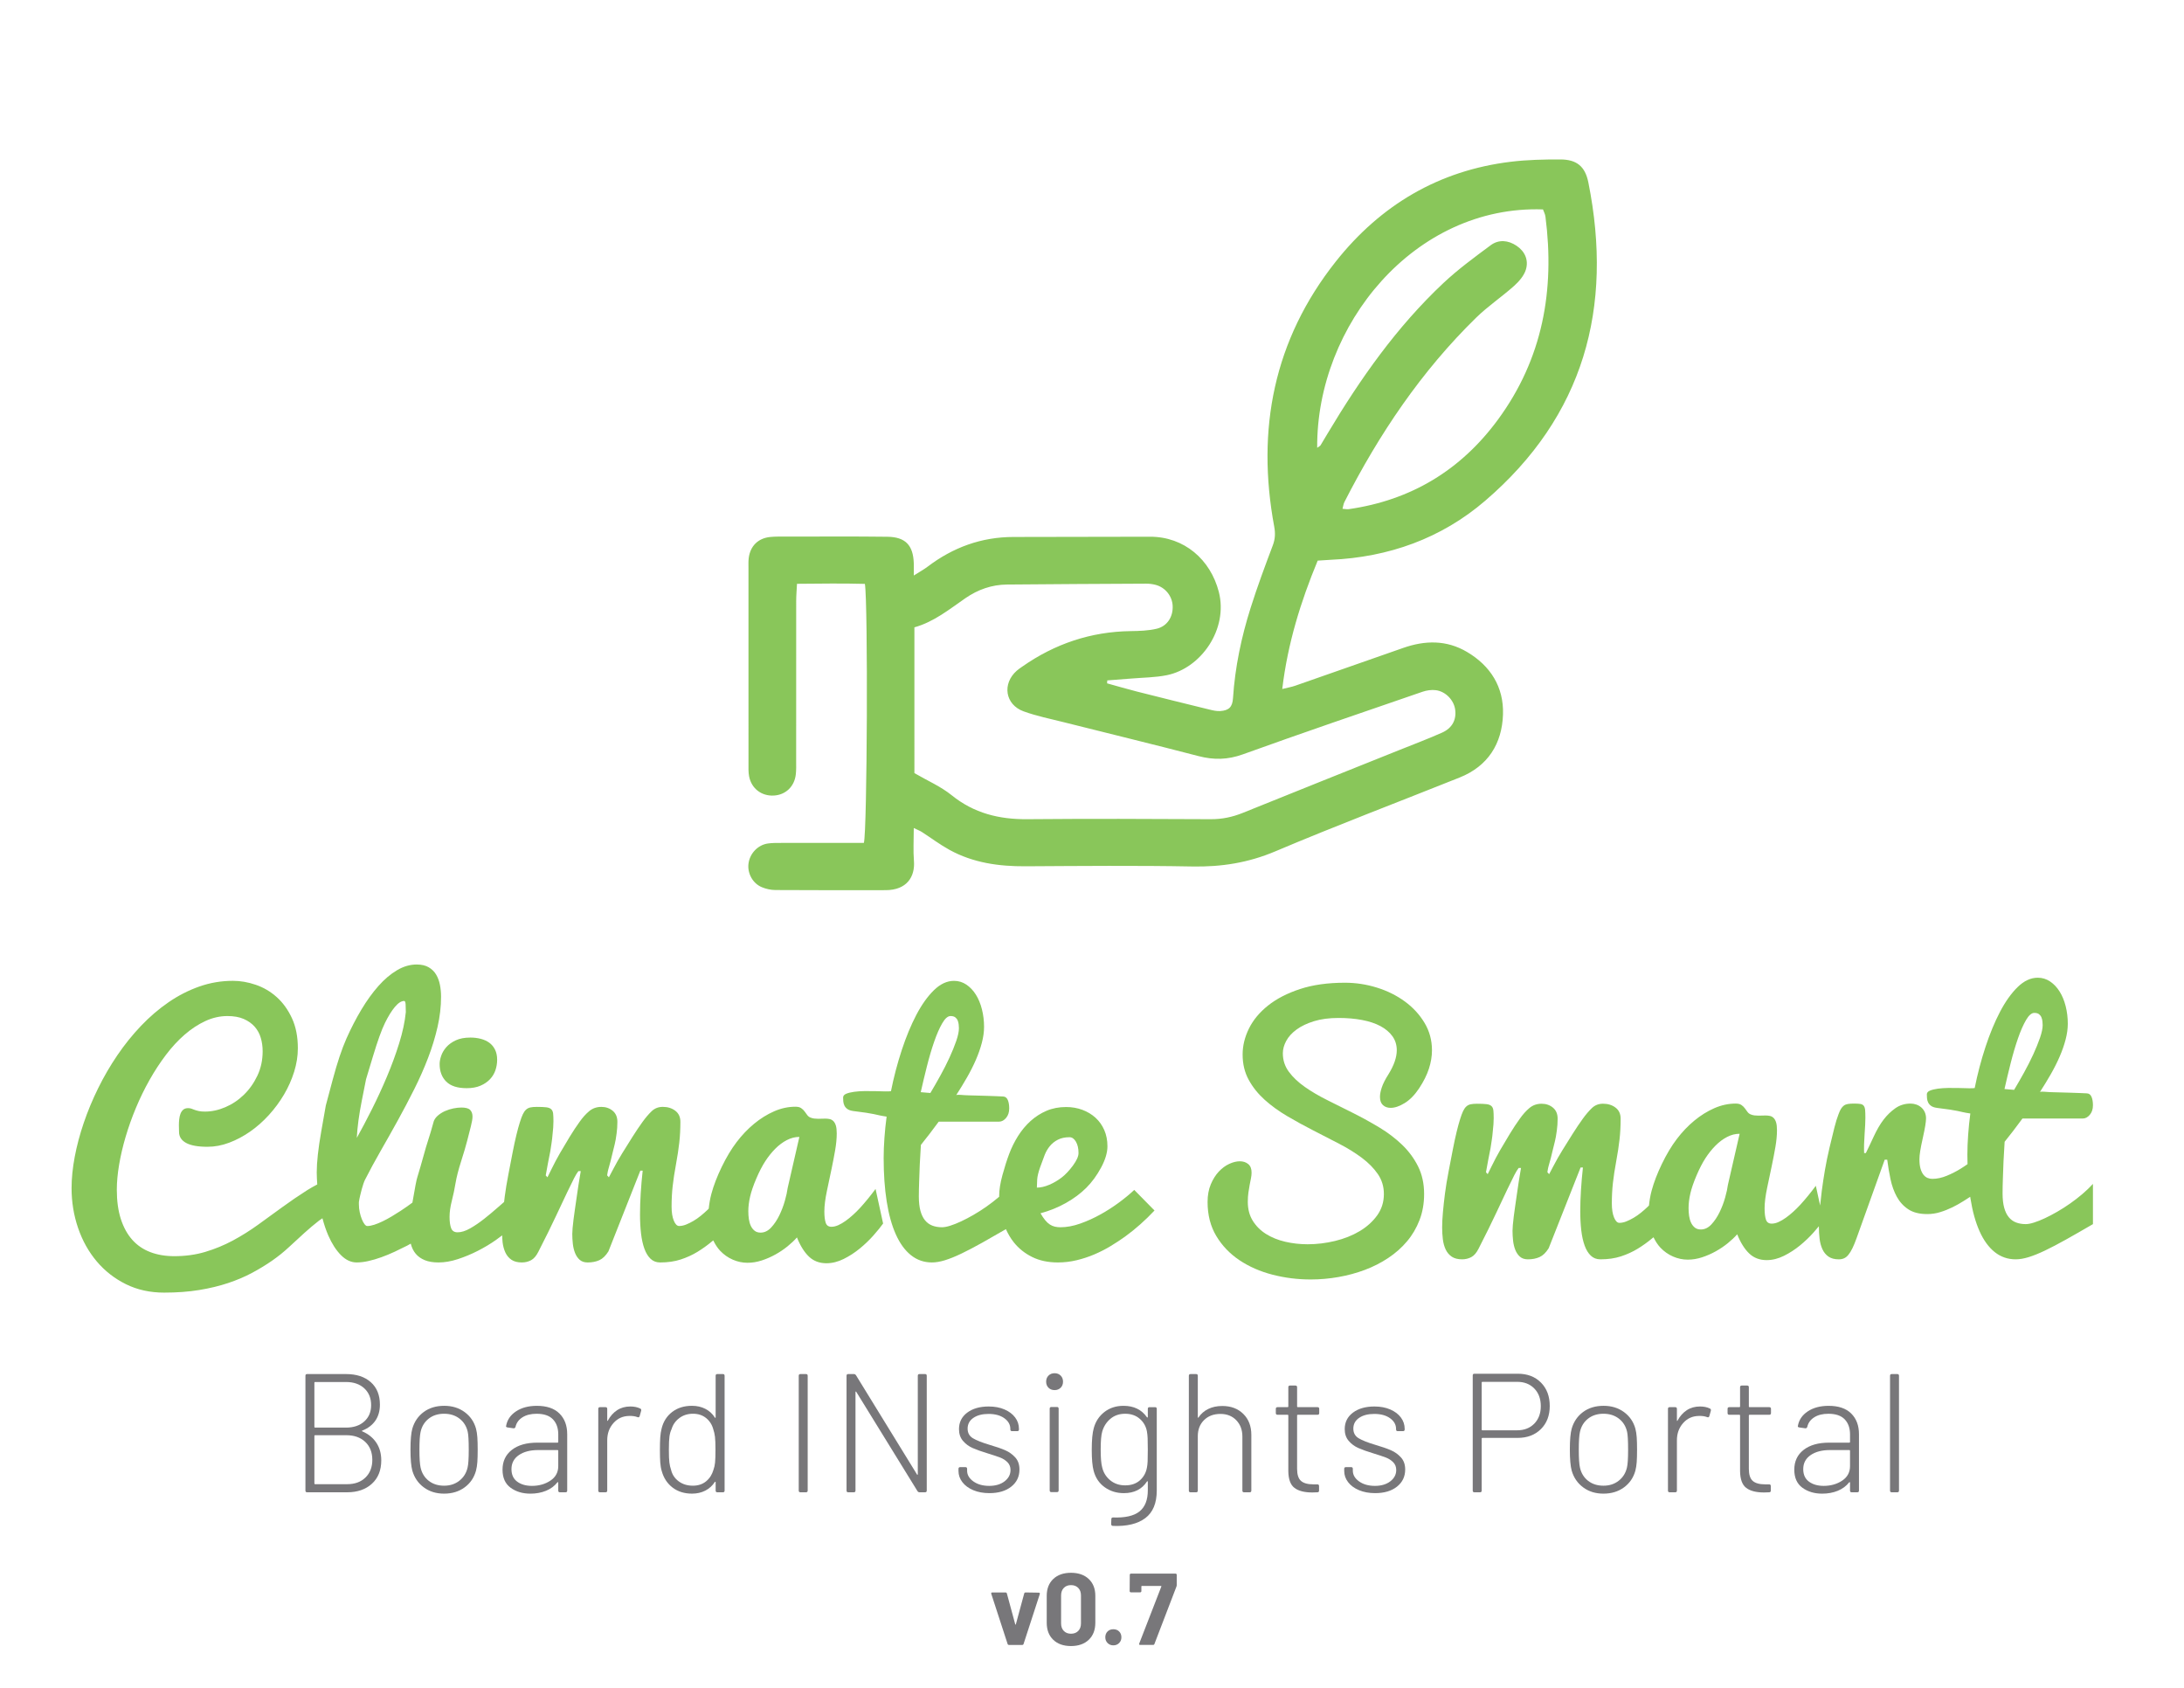 <?xml version="1.0" encoding="utf-8"?>
<!-- Generator: Adobe Illustrator 27.3.1, SVG Export Plug-In . SVG Version: 6.00 Build 0)  -->
<svg version="1.1" id="Layer_1" xmlns="http://www.w3.org/2000/svg" xmlns:xlink="http://www.w3.org/1999/xlink" x="0px" y="0px"
	 viewBox="0 0 271.672 209.984" style="enable-background:new 0 0 271.672 209.984;" xml:space="preserve">
<style type="text/css">
	.st0{fill:#89C65A;}
	.st1{fill:#78777A;}
</style>
<path class="st0" d="M163.91,69.729c-2.113,5.1-3.729,10.291-4.408,15.966
	c0.663-0.165,1.15-0.246,1.609-0.406c4.478-1.558,8.953-3.125,13.425-4.698
	c2.718-0.956,5.394-1.011,7.939,0.49c2.941,1.735,4.593,4.38,4.486,7.768
	c-0.115,3.646-1.865,6.443-5.393,7.855c-7.643,3.058-15.346,5.972-22.925,9.182
	c-3.361,1.423-6.713,1.95-10.318,1.883c-6.919-0.129-13.842-0.064-20.764-0.024
	c-3.315,0.019-6.513-0.427-9.449-2.04c-1.198-0.658-2.299-1.49-3.452-2.232
	c-0.224-0.144-0.481-0.238-0.994-0.486c0,1.509-0.084,2.805,0.02,4.086
	c0.159,1.963-0.875,3.639-3.52,3.642c-4.576,0.006-9.152,0.012-13.728-0.016
	c-0.557-0.003-1.145-0.137-1.662-0.349c-1.141-0.466-1.817-1.72-1.672-2.918
	c0.155-1.275,1.166-2.353,2.433-2.525c0.564-0.077,1.141-0.067,1.713-0.068
	c2.86-0.006,5.72-0.003,8.58-0.003c0.561,0,1.122,0,1.627,0
	c0.42-1.356,0.525-29.842,0.128-32.215c-2.717-0.073-5.483-0.038-8.445-0.01
	c-0.039,0.787-0.099,1.451-0.1,2.115c-0.007,6.635-0.003,13.271-0.005,19.906
	c-0,0.572,0.021,1.149-0.047,1.714c-0.18,1.499-1.27,2.519-2.722,2.602
	c-1.534,0.087-2.797-0.87-3.086-2.399c-0.095-0.5-0.074-1.025-0.074-1.539
	c-0.004-8.123-0.004-16.245-0.003-24.368c0-0.4-0.018-0.804,0.028-1.2
	c0.176-1.51,1.158-2.501,2.672-2.654c0.68-0.069,1.371-0.046,2.057-0.047
	c4.176-0.001,8.352-0.033,12.527,0.02c2.246,0.029,3.202,1.056,3.279,3.279
	c0.014,0.395,0.002,0.79,0.002,1.54c0.734-0.466,1.258-0.749,1.726-1.104
	c3.153-2.392,6.681-3.683,10.657-3.689c5.663-0.009,11.325-0.016,16.988-0.031
	c4.284-0.012,7.533,2.857,8.568,6.848c1.197,4.615-2.176,9.501-6.46,10.373
	c-1.445,0.294-2.95,0.293-4.428,0.419c-0.994,0.084-1.99,0.154-2.984,0.23
	c-0.009,0.122-0.017,0.244-0.025,0.366c1.248,0.345,2.491,0.712,3.746,1.03
	c2.989,0.757,5.982,1.496,8.977,2.229c0.439,0.107,0.902,0.218,1.345,0.189
	c1.082-0.073,1.524-0.489,1.596-1.601c0.251-3.848,1.039-7.593,2.198-11.254
	c0.827-2.614,1.784-5.188,2.753-7.754c0.299-0.791,0.329-1.509,0.177-2.327
	c-2.247-12.109-0.055-23.248,7.67-32.988c5.553-7,12.795-11.314,21.772-12.398
	c2.034-0.246,4.101-0.291,6.153-0.285c2.028,0.006,3.08,0.86,3.482,2.865
	c3.123,15.593-0.56,29.06-12.846,39.595c-5.455,4.677-11.988,7.014-19.201,7.333
	C165.022,69.647,164.514,69.689,163.91,69.729z M113.745,96.157
	c1.622,0.944,3.281,1.657,4.633,2.75c2.787,2.252,5.918,3.012,9.414,2.982
	c7.605-0.066,15.21-0.043,22.815,0c1.408,0.008,2.696-0.264,3.985-0.785
	c6.512-2.633,13.036-5.235,19.556-7.85c1.749-0.702,3.516-1.365,5.236-2.132
	c1.284-0.573,1.813-1.642,1.621-2.908c-0.175-1.15-1.183-2.216-2.401-2.372
	c-0.541-0.069-1.147,0.021-1.668,0.201c-7.456,2.566-14.922,5.106-22.339,7.782
	c-1.883,0.68-3.618,0.709-5.511,0.216c-5.585-1.455-11.194-2.814-16.791-4.222
	c-1.661-0.418-3.355-0.759-4.96-1.34c-2.314-0.838-2.703-3.447-0.847-5.069
	c0.214-0.187,0.454-0.346,0.688-0.509c4.044-2.829,8.516-4.337,13.469-4.406
	c1.079-0.015,2.185-0.048,3.226-0.293c1.331-0.313,2.059-1.491,1.999-2.84
	c-0.054-1.216-0.906-2.295-2.113-2.618c-0.383-0.102-0.791-0.153-1.188-0.151
	c-5.774,0.027-11.548,0.057-17.322,0.11c-1.882,0.017-3.607,0.629-5.142,1.687
	c-2.017,1.391-3.922,2.955-6.361,3.636
	C113.745,84.195,113.745,90.237,113.745,96.157z M163.847,55.695
	c0.253-0.184,0.368-0.228,0.419-0.312c0.302-0.486,0.587-0.981,0.88-1.472
	c4.063-6.799,8.593-13.25,14.393-18.699c1.826-1.715,3.869-3.209,5.885-4.707
	c1.006-0.748,2.186-0.632,3.221,0.061c1.058,0.708,1.526,1.808,1.156,2.987
	c-0.237,0.753-0.852,1.462-1.462,2.007c-1.532,1.369-3.262,2.527-4.727,3.959
	c-6.817,6.663-12.063,14.467-16.379,22.925c-0.118,0.231-0.147,0.508-0.238,0.838
	c0.331,0.022,0.56,0.077,0.775,0.046c7.758-1.112,13.956-4.858,18.579-11.158
	c5.548-7.56,7.075-16.09,5.891-25.234c-0.041-0.316-0.21-0.616-0.307-0.889
	C175.959,25.497,163.741,40.423,163.847,55.695z"/>
<g>
	<path class="st0" d="M55.508,134.525c0.548,0.546,1.394,0.819,2.542,0.819
		c0.665,0,1.234-0.102,1.71-0.306c0.475-0.204,0.87-0.47,1.182-0.799
		c0.313-0.329,0.541-0.704,0.684-1.125c0.143-0.421,0.215-0.855,0.215-1.303
		c0-0.486-0.088-0.908-0.264-1.262c-0.176-0.355-0.414-0.642-0.714-0.859
		s-0.652-0.378-1.056-0.483s-0.833-0.158-1.29-0.158
		c-0.73,0-1.339,0.115-1.828,0.346s-0.88,0.513-1.173,0.848
		c-0.293,0.336-0.505,0.694-0.635,1.075c-0.13,0.382-0.195,0.724-0.195,1.026
		C54.688,133.253,54.961,133.98,55.508,134.525z"/>
	<path class="st0" d="M106.981,150.239c-0.274,0.297-0.564,0.585-0.87,0.862
		c-0.306,0.278-0.613,0.527-0.919,0.746c-0.306,0.22-0.609,0.397-0.909,0.533
		c-0.3,0.136-0.587,0.203-0.86,0.203c-0.365,0-0.603-0.168-0.714-0.505
		c-0.111-0.336-0.166-0.803-0.166-1.4c0-0.699,0.108-1.558,0.323-2.578
		c0.214-1.02,0.407-1.928,0.575-2.725c0.167-0.796,0.317-1.575,0.448-2.334
		c0.13-0.759,0.195-1.45,0.195-2.073c0-0.408-0.036-0.731-0.108-0.968
		c-0.072-0.237-0.173-0.421-0.304-0.553c-0.131-0.132-0.281-0.217-0.452-0.257
		c-0.17-0.039-0.354-0.059-0.551-0.059c-0.144,0-0.292,0.003-0.443,0.01
		c-0.151,0.007-0.298,0.01-0.442,0.01c-0.17,0-0.338-0.01-0.502-0.03
		c-0.164-0.02-0.325-0.063-0.482-0.129c-0.158-0.066-0.289-0.171-0.393-0.316
		c-0.105-0.145-0.213-0.292-0.324-0.444s-0.252-0.286-0.423-0.405
		c-0.17-0.118-0.406-0.177-0.708-0.177c-0.905,0-1.793,0.192-2.664,0.574
		c-0.872,0.383-1.701,0.899-2.488,1.549c-0.787,0.649-1.511,1.409-2.172,2.279
		c-0.662,0.87-1.281,1.903-1.858,3.097c-0.577,1.195-1.003,2.305-1.278,3.331
		c-0.169,0.627-0.268,1.24-0.333,1.848c-0.042,0.04-0.083,0.086-0.124,0.126
		c-0.274,0.263-0.56,0.517-0.86,0.759c-0.299,0.244-0.605,0.458-0.918,0.641
		c-0.313,0.184-0.619,0.336-0.918,0.454c-0.3,0.119-0.587,0.177-0.86,0.177
		c-0.261,0-0.483-0.224-0.665-0.671c-0.183-0.447-0.274-1.026-0.274-1.736
		c0-0.907,0.045-1.766,0.137-2.574c0.091-0.809,0.228-1.707,0.411-2.693
		c0.182-0.987,0.319-1.888,0.41-2.703c0.092-0.816,0.137-1.677,0.137-2.585
		c0-0.592-0.212-1.049-0.635-1.371c-0.424-0.323-0.942-0.483-1.554-0.483
		c-0.547,0-1.01,0.181-1.388,0.543s-0.755,0.805-1.134,1.331
		c-0.391,0.539-0.811,1.164-1.261,1.875c-0.449,0.71-0.873,1.387-1.27,2.032
		c-0.398,0.645-0.766,1.292-1.105,1.944c-0.339,0.651-0.521,0.996-0.547,1.036
		l-0.215-0.237c0-0.026,0.007-0.079,0.02-0.158
		c0.039-0.25,0.078-0.44,0.117-0.572c0.234-0.815,0.397-1.44,0.489-1.875
		c0.117-0.499,0.221-0.92,0.312-1.262c0.079-0.302,0.157-0.749,0.235-1.342
		c0.065-0.46,0.098-0.946,0.098-1.459c0-0.592-0.195-1.049-0.586-1.371
		c-0.391-0.323-0.86-0.483-1.407-0.483c-0.586,0-1.092,0.177-1.515,0.532
		c-0.424,0.355-0.824,0.802-1.203,1.342c-0.391,0.539-0.801,1.161-1.231,1.864
		c-0.43,0.704-0.831,1.378-1.202,2.022c-0.371,0.645-0.717,1.296-1.036,1.953
		c-0.32,0.658-0.493,1.006-0.518,1.046l-0.215-0.237
		c0.195-1.105,0.384-2.104,0.567-2.998c0.013-0.026,0.065-0.368,0.157-1.026
		c0.052-0.342,0.091-0.677,0.117-1.006c0.039-0.329,0.069-0.638,0.089-0.927
		c0.019-0.289,0.029-0.546,0.029-0.769c0-0.408-0.013-0.73-0.039-0.967
		c-0.026-0.236-0.108-0.417-0.245-0.543c-0.136-0.125-0.346-0.204-0.625-0.236
		c-0.28-0.033-0.668-0.049-1.163-0.049c-0.326,0-0.593,0.023-0.802,0.069
		c-0.208,0.045-0.388,0.138-0.537,0.276c-0.15,0.139-0.283,0.333-0.401,0.582
		c-0.117,0.25-0.241,0.586-0.371,1.006c-0.13,0.408-0.274,0.934-0.43,1.578
		c-0.157,0.645-0.31,1.355-0.46,2.131s-0.326,1.685-0.527,2.728
		c-0.202,1.043-0.355,1.972-0.459,2.785c-0.029,0.229-0.054,0.447-0.08,0.67
		c-0.24,0.206-0.494,0.426-0.764,0.666c-0.561,0.496-1.134,0.974-1.72,1.437
		s-1.166,0.857-1.74,1.182c-0.574,0.326-1.094,0.489-1.563,0.489
		c-0.405,0-0.671-0.172-0.802-0.518c-0.13-0.345-0.195-0.811-0.195-1.397
		c0-0.599,0.093-1.265,0.281-1.998c0.187-0.733,0.343-1.471,0.465-2.213
		c0.124-0.743,0.353-1.64,0.689-2.692s0.589-1.913,0.761-2.582
		c0.17-0.67,0.324-1.266,0.457-1.79c0.134-0.524,0.201-0.928,0.201-1.215
		c0-0.339-0.096-0.609-0.288-0.811c-0.192-0.202-0.557-0.303-1.095-0.303
		c-0.294,0-0.624,0.036-0.989,0.108c-0.364,0.073-0.717,0.185-1.056,0.336
		c-0.339,0.151-0.643,0.346-0.912,0.583c-0.295,0.264-0.474,0.56-0.538,0.89
		c-0.117,0.47-0.422,1.483-0.916,3.039c-0.534,1.909-0.888,3.142-1.065,3.699
		c-0.097,0.252-0.303,1.314-0.617,3.173c-0.497,0.364-0.985,0.708-1.457,1.017
		c-0.36,0.237-0.734,0.47-1.121,0.7c-0.387,0.23-0.764,0.433-1.131,0.611
		c-0.367,0.177-0.714,0.319-1.04,0.424c-0.327,0.105-0.617,0.158-0.871,0.158
		c-0.105,0-0.216-0.075-0.333-0.227c-0.117-0.151-0.229-0.355-0.333-0.611
		c-0.105-0.256-0.193-0.546-0.264-0.868c-0.072-0.322-0.108-0.653-0.108-0.995
		v-0.277c0.039-0.262,0.091-0.532,0.157-0.808
		c0.065-0.276,0.13-0.536,0.195-0.779c0.066-0.242,0.134-0.469,0.206-0.68
		c0.072-0.21,0.141-0.381,0.206-0.512c0.601-1.183,1.258-2.394,1.969-3.632
		c0.712-1.238,1.419-2.496,2.124-3.774c0.705-1.278,1.382-2.565,2.032-3.862
		c0.65-1.298,1.222-2.591,1.717-3.883c0.495-1.29,0.887-2.574,1.179-3.852
		c0.291-1.278,0.437-2.532,0.437-3.764c0-0.496-0.046-0.983-0.137-1.462
		c-0.092-0.478-0.249-0.906-0.474-1.284c-0.225-0.378-0.533-0.682-0.927-0.912
		c-0.392-0.23-0.89-0.346-1.494-0.346c-0.829,0-1.645,0.237-2.448,0.713
		c-0.802,0.475-1.572,1.128-2.31,1.96c-0.737,0.832-1.441,1.807-2.113,2.926
		c-0.671,1.119-1.293,2.323-1.866,3.611c-0.572,1.288-1.143,2.998-1.713,5.131
		c-0.569,2.132-0.854,3.198-0.854,3.198c0-0.001-0.188,1.067-0.564,3.202
		s-0.564,3.842-0.564,5.121c0,0.509,0.035,1,0.065,1.493
		c-0.423,0.227-0.846,0.455-1.251,0.714c-1.049,0.668-2.079,1.37-3.089,2.105
		c-1.01,0.736-2.02,1.468-3.029,2.197c-1.01,0.729-2.056,1.384-3.138,1.964
		c-1.081,0.58-2.218,1.049-3.411,1.406c-1.192,0.358-2.479,0.536-3.86,0.536
		c-1.108,0-2.105-0.168-2.991-0.506c-0.887-0.337-1.635-0.85-2.248-1.538
		c-0.612-0.689-1.084-1.549-1.417-2.581c-0.332-1.033-0.499-2.244-0.499-3.634
		c0-0.946,0.095-1.982,0.283-3.105c0.189-1.124,0.46-2.284,0.812-3.48
		c0.352-1.196,0.778-2.395,1.281-3.598c0.501-1.203,1.065-2.36,1.691-3.47
		c0.625-1.111,1.306-2.152,2.043-3.125c0.736-0.972,1.515-1.813,2.335-2.523
		c0.821-0.71,1.678-1.272,2.57-1.685c0.893-0.414,1.808-0.621,2.746-0.621
		c0.795,0,1.469,0.12,2.023,0.361c0.554,0.241,1.007,0.561,1.359,0.958
		c0.352,0.398,0.606,0.86,0.762,1.387c0.156,0.528,0.235,1.085,0.235,1.672
		c0,1.108-0.219,2.121-0.655,3.039c-0.436,0.919-0.996,1.71-1.681,2.375
		c-0.684,0.665-1.453,1.18-2.307,1.544c-0.853,0.365-1.697,0.547-2.531,0.547
		c-0.313,0-0.571-0.022-0.772-0.068c-0.202-0.045-0.375-0.094-0.518-0.146
		c-0.143-0.052-0.273-0.101-0.391-0.147c-0.117-0.045-0.254-0.068-0.41-0.068
		c-0.261,0-0.466,0.065-0.616,0.195c-0.15,0.13-0.264,0.3-0.342,0.508
		c-0.079,0.208-0.131,0.439-0.157,0.693c-0.026,0.255-0.039,0.499-0.039,0.734
		c0,0.156,0.003,0.306,0.01,0.449c0.006,0.143,0.009,0.267,0.009,0.371
		c0,0.599,0.293,1.059,0.88,1.378c0.586,0.319,1.472,0.479,2.658,0.479
		c0.899,0,1.799-0.17,2.698-0.508c0.899-0.339,1.766-0.798,2.6-1.378
		c0.833-0.58,1.612-1.267,2.336-2.062c0.723-0.795,1.351-1.645,1.886-2.551
		c0.534-0.906,0.954-1.85,1.261-2.835c0.305-0.984,0.459-1.957,0.459-2.922
		c0-1.434-0.245-2.678-0.733-3.733c-0.488-1.056-1.117-1.928-1.886-2.62
		c-0.769-0.69-1.635-1.202-2.6-1.534c-0.964-0.332-1.916-0.498-2.854-0.498
		c-1.447,0-2.841,0.236-4.183,0.708c-1.342,0.472-2.62,1.125-3.831,1.958
		c-1.212,0.834-2.352,1.811-3.42,2.932c-1.068,1.122-2.05,2.339-2.942,3.652
		c-0.893,1.312-1.691,2.683-2.394,4.113c-0.704,1.431-1.3,2.864-1.788,4.3
		c-0.489,1.437-0.864,2.848-1.125,4.232c-0.261,1.384-0.391,2.68-0.391,3.887
		c0,1.735,0.271,3.39,0.812,4.965c0.54,1.575,1.312,2.957,2.316,4.146
		c1.003,1.189,2.212,2.134,3.626,2.835c1.413,0.7,3,1.051,4.759,1.051
		c1.59,0,3.039-0.107,4.349-0.321c1.31-0.214,2.509-0.502,3.597-0.865
		c1.087-0.362,2.082-0.784,2.981-1.265c0.899-0.481,1.729-0.986,2.491-1.514
		c0.762-0.529,1.473-1.1,2.131-1.714s1.293-1.198,1.906-1.751
		c0.612-0.554,1.219-1.063,1.818-1.528c0.138-0.107,0.28-0.192,0.42-0.289
		c0.204,0.771,0.442,1.485,0.722,2.128c0.448,1.026,0.974,1.844,1.578,2.453
		c0.603,0.609,1.256,0.914,1.957,0.914c0.456,0,0.946-0.058,1.469-0.177
		c0.523-0.117,1.059-0.276,1.61-0.474c0.55-0.198,1.096-0.424,1.641-0.678
		c0.543-0.254,1.07-0.511,1.58-0.771c0.143-0.076,0.288-0.165,0.431-0.243
		c0.002,0.009,0.003,0.019,0.005,0.028c0.124,0.489,0.33,0.902,0.616,1.241
		c0.286,0.339,0.662,0.603,1.124,0.792c0.462,0.189,1.033,0.283,1.71,0.283
		c0.755,0,1.554-0.137,2.394-0.411s1.665-0.615,2.473-1.026
		s1.561-0.86,2.258-1.349c0.287-0.201,0.543-0.395,0.791-0.586
		c0.014,0.294,0.018,0.594,0.052,0.876c0.059,0.474,0.177,0.898,0.352,1.271
		c0.176,0.373,0.427,0.671,0.752,0.892s0.755,0.332,1.29,0.332
		c0.418,0,0.799-0.092,1.143-0.275c0.346-0.183,0.649-0.534,0.909-1.053
		c0.899-1.758,1.632-3.243,2.199-4.456c0.567-1.213,1.033-2.2,1.397-2.961
		c0.365-0.76,0.649-1.337,0.85-1.731c0.202-0.393,0.381-0.688,0.538-0.885
		h0.293c-0.209,1.204-0.385,2.329-0.528,3.377
		c-0.065,0.445-0.13,0.893-0.195,1.345c-0.065,0.451-0.124,0.88-0.176,1.285
		c-0.052,0.406-0.091,0.766-0.117,1.08c-0.026,0.314-0.039,0.556-0.039,0.727
		c0,0.392,0.023,0.797,0.068,1.214c0.045,0.418,0.137,0.8,0.274,1.148
		c0.137,0.348,0.329,0.633,0.577,0.854c0.248,0.221,0.58,0.332,0.997,0.332
		c0.547,0,1.029-0.094,1.447-0.282c0.417-0.187,0.794-0.553,1.134-1.097
		l3.968-10.041h0.293c-0.105,0.947-0.186,1.884-0.244,2.811
		c-0.059,0.927-0.088,1.806-0.088,2.634c0,0.856,0.042,1.647,0.127,2.375
		c0.085,0.727,0.225,1.359,0.421,1.896s0.452,0.955,0.772,1.254
		c0.319,0.3,0.713,0.45,1.182,0.45c0.951,0,1.805-0.123,2.561-0.37
		c0.755-0.247,1.449-0.563,2.081-0.949c0.632-0.386,1.231-0.816,1.798-1.29
		c0.055-0.046,0.112-0.088,0.167-0.134c0.241,0.485,0.517,0.93,0.863,1.294
		c0.456,0.48,0.981,0.848,1.574,1.104c0.593,0.257,1.202,0.385,1.828,0.385
		c0.59,0,1.181-0.097,1.773-0.29c0.591-0.193,1.159-0.442,1.704-0.745
		c0.545-0.303,1.047-0.642,1.507-1.016c0.46-0.374,0.847-0.741,1.163-1.102
		c0.42,1.045,0.919,1.841,1.497,2.39c0.577,0.548,1.299,0.822,2.165,0.822
		c0.717,0,1.434-0.178,2.15-0.533c0.717-0.356,1.387-0.791,2.013-1.305
		c0.625-0.514,1.189-1.054,1.69-1.621c0.502-0.567,0.903-1.061,1.203-1.482
		l-0.939-4.302C108.263,148.754,107.619,149.542,106.981,150.239z M45.009,136.876
		c0.351-1.766,0.526-2.649,0.526-2.65c0,0,0.287-0.952,0.862-2.855
		c0.574-1.903,1.068-3.277,1.482-4.122c0.414-0.845,0.827-1.515,1.241-2.01
		c0.413-0.495,0.799-0.743,1.158-0.743c0.099,0,0.157,0.135,0.176,0.405
		c0.018,0.269,0.027,0.594,0.027,0.975c-0.117,1.197-0.393,2.487-0.824,3.874
		c-0.431,1.387-0.941,2.776-1.529,4.169c-0.588,1.393-1.212,2.747-1.873,4.061
		c-0.66,1.314-1.284,2.497-1.872,3.548
		C44.45,140.192,44.658,138.641,45.009,136.876z M97.979,147.758
		c-0.052,0.421-0.166,0.945-0.343,1.575c-0.177,0.63-0.408,1.24-0.695,1.83
		s-0.627,1.096-1.018,1.516c-0.392,0.42-0.829,0.63-1.312,0.63
		c-0.3,0-0.549-0.077-0.744-0.232c-0.195-0.155-0.352-0.356-0.47-0.605
		c-0.117-0.249-0.199-0.531-0.245-0.846c-0.046-0.316-0.068-0.643-0.068-0.978
		c0-0.568,0.074-1.175,0.224-1.822c0.15-0.646,0.407-1.394,0.772-2.247
		c0.364-0.852,0.736-1.569,1.114-2.151c0.378-0.581,0.792-1.097,1.241-1.55
		c0.45-0.452,0.929-0.811,1.437-1.075c0.508-0.265,1.03-0.398,1.564-0.398
		L97.979,147.758z"/>
	<path class="st0" d="M139.233,149.537c-0.73,0.542-1.505,1.042-2.326,1.5
		c-0.821,0.458-1.665,0.841-2.531,1.146c-0.867,0.306-1.691,0.459-2.472,0.459
		c-0.249,0-0.481-0.026-0.697-0.077c-0.215-0.051-0.421-0.14-0.618-0.268
		c-0.196-0.127-0.39-0.305-0.579-0.535c-0.189-0.23-0.383-0.516-0.579-0.861
		c1.137-0.305,2.191-0.732,3.164-1.281c0.973-0.548,1.812-1.172,2.517-1.872
		c0.705-0.701,1.322-1.542,1.851-2.523c0.529-0.981,0.793-1.866,0.793-2.657
		c0-0.741-0.131-1.412-0.392-2.01c-0.261-0.599-0.623-1.109-1.086-1.533
		c-0.463-0.423-1.008-0.752-1.634-0.986c-0.626-0.234-1.304-0.352-2.035-0.352
		c-0.894,0-1.708,0.158-2.44,0.473c-0.733,0.315-1.393,0.74-1.983,1.274
		c-0.59,0.534-1.105,1.151-1.546,1.852c-0.441,0.701-0.807,1.437-1.098,2.209
		c-0.292,0.771-0.574,1.656-0.846,2.653c-0.272,0.996-0.408,1.855-0.408,2.575
		c0,0.038,0.004,0.076,0.004,0.114c-0.023,0.02-0.044,0.041-0.068,0.061
		c-0.483,0.411-0.988,0.802-1.517,1.173c-0.528,0.371-1.063,0.713-1.604,1.026
		c-0.541,0.313-1.056,0.583-1.546,0.811c-0.489,0.229-0.939,0.408-1.35,0.538
		c-0.411,0.13-0.754,0.195-1.028,0.195c-0.445,0-0.847-0.068-1.207-0.205
		c-0.359-0.137-0.663-0.358-0.912-0.665c-0.249-0.306-0.438-0.7-0.569-1.183
		c-0.13-0.482-0.196-1.075-0.196-1.778c0-0.274,0.003-0.574,0.01-0.899
		c0.007-0.325,0.017-0.664,0.03-1.016c0.013-0.352,0.026-0.707,0.039-1.065
		c0.013-0.358,0.026-0.707,0.039-1.046c0.039-0.782,0.085-1.576,0.137-2.385
		c0.327-0.404,0.684-0.857,1.07-1.359c0.386-0.502,0.769-1.013,1.149-1.534
		h7.514c0.313,0,0.6-0.152,0.861-0.458c0.261-0.306,0.392-0.702,0.392-1.19
		c0-0.421-0.059-0.768-0.176-1.044c-0.117-0.275-0.307-0.421-0.567-0.435
		c-0.222-0.013-0.502-0.026-0.841-0.039c-0.339-0.012-0.703-0.026-1.094-0.039
		s-0.795-0.025-1.212-0.035c-0.417-0.011-0.805-0.021-1.163-0.032
		c-0.358-0.01-0.675-0.028-0.949-0.055c-0.274-0.026-0.47-0.017-0.587,0.025
		c0.469-0.726,0.915-1.459,1.34-2.198c0.424-0.74,0.792-1.469,1.104-2.19
		c0.313-0.72,0.561-1.428,0.743-2.122c0.183-0.694,0.274-1.354,0.274-1.979
		c0-0.755-0.089-1.481-0.264-2.177s-0.427-1.305-0.753-1.825
		c-0.326-0.521-0.72-0.937-1.183-1.25c-0.463-0.312-0.975-0.468-1.536-0.468
		c-0.871,0-1.704,0.386-2.497,1.159c-0.793,0.774-1.525,1.8-2.195,3.079
		c-0.67,1.281-1.275,2.742-1.814,4.386c-0.54,1.644-0.986,3.342-1.337,5.097
		c-0.131,0.027-0.37,0.036-0.718,0.03c-0.347-0.007-0.74-0.017-1.178-0.03
		c-0.439-0.013-0.898-0.016-1.376-0.01c-0.478,0.007-0.917,0.037-1.316,0.091
		c-0.399,0.055-0.727,0.136-0.983,0.243c-0.255,0.108-0.383,0.265-0.383,0.471
		c0,0.131,0.007,0.286,0.02,0.468c0.014,0.181,0.059,0.355,0.138,0.522
		s0.203,0.311,0.374,0.435c0.171,0.124,0.414,0.207,0.728,0.25
		c0.708,0.087,1.25,0.16,1.623,0.217c0.374,0.058,0.682,0.113,0.925,0.163
		c0.242,0.051,0.472,0.102,0.688,0.153c0.217,0.051,0.521,0.105,0.915,0.163
		c-0.117,0.873-0.207,1.753-0.271,2.638c-0.064,0.887-0.097,1.72-0.097,2.502
		c0,2.007,0.127,3.811,0.379,5.414c0.253,1.603,0.632,2.968,1.137,4.096
		c0.505,1.127,1.134,1.991,1.886,2.589c0.752,0.6,1.62,0.899,2.605,0.899
		c0.483,0,1.021-0.091,1.615-0.274c0.593-0.183,1.272-0.456,2.035-0.821
		c0.763-0.364,1.634-0.821,2.613-1.368c0.865-0.484,1.856-1.052,2.937-1.679
		c0.267,0.597,0.591,1.149,0.987,1.645c0.608,0.762,1.369,1.369,2.282,1.82
		c0.912,0.452,1.977,0.677,3.194,0.677c0.783,0,1.556-0.09,2.318-0.272
		c0.762-0.181,1.498-0.423,2.208-0.724c0.711-0.302,1.388-0.647,2.033-1.037
		c0.645-0.389,1.248-0.785,1.808-1.188c1.29-0.939,2.509-2.019,3.655-3.24
		l-2.522-2.561C140.581,148.483,139.962,148.996,139.233,149.537z M115.307,132.601
		c0.281-1.112,0.582-2.131,0.903-3.056c0.32-0.925,0.655-1.685,1.001-2.28
		c0.346-0.595,0.69-0.893,1.031-0.893c0.249,0,0.441,0.052,0.579,0.155
		c0.137,0.104,0.239,0.234,0.304,0.389c0.065,0.156,0.108,0.321,0.127,0.496
		c0.02,0.176,0.03,0.334,0.03,0.477c0,0.412-0.111,0.94-0.333,1.584
		c-0.223,0.644-0.504,1.336-0.844,2.076c-0.34,0.74-0.723,1.493-1.148,2.26
		c-0.425,0.766-0.834,1.478-1.226,2.134c-0.21-0.019-0.412-0.036-0.609-0.051
		c-0.196-0.014-0.393-0.031-0.589-0.051
		C114.767,134.794,115.026,133.715,115.307,132.601z M129.018,146.698
		c0.027-0.395,0.147-0.898,0.363-1.509c0.216-0.611,0.405-1.124,0.569-1.539
		c0.164-0.414,0.38-0.784,0.648-1.108c0.268-0.325,0.602-0.59,1-0.793
		c0.399-0.204,0.88-0.306,1.442-0.306c0.314,0,0.579,0.185,0.795,0.555
		c0.216,0.369,0.324,0.841,0.324,1.414c0,0.408-0.229,0.924-0.687,1.548
		c-0.458,0.624-0.925,1.121-1.403,1.491c-0.478,0.369-0.994,0.672-1.55,0.908
		c-0.555,0.236-1.069,0.353-1.541,0.353
		C128.979,147.431,128.992,147.094,129.018,146.698z"/>
	<path class="st0" d="M174.744,124.555c-1.016-0.743-2.172-1.316-3.469-1.72
		c-1.297-0.404-2.623-0.606-3.978-0.606c-2.134,0-3.994,0.261-5.582,0.784
		c-1.587,0.522-2.911,1.204-3.971,2.046c-1.061,0.843-1.854,1.795-2.381,2.86
		c-0.527,1.064-0.791,2.144-0.791,3.241c0,1.172,0.251,2.216,0.751,3.135
		c0.5,0.918,1.163,1.748,1.988,2.491c0.825,0.742,1.764,1.422,2.817,2.041
		c1.053,0.619,2.126,1.208,3.221,1.768c1.094,0.56,2.169,1.113,3.225,1.66
		c1.056,0.547,1.997,1.13,2.824,1.748c0.827,0.619,1.492,1.293,1.994,2.022
		c0.502,0.73,0.752,1.556,0.752,2.481c0,1.003-0.28,1.891-0.84,2.667
		c-0.56,0.774-1.29,1.429-2.189,1.963c-0.899,0.534-1.916,0.938-3.049,1.211
		c-1.134,0.274-2.267,0.411-3.401,0.411c-0.962,0-1.891-0.105-2.788-0.313
		c-0.897-0.208-1.69-0.528-2.379-0.958c-0.69-0.43-1.241-0.977-1.657-1.642
		s-0.624-1.453-0.624-2.365c0-0.417,0.025-0.802,0.075-1.153
		c0.05-0.352,0.103-0.674,0.159-0.968c0.056-0.293,0.11-0.564,0.16-0.811
		c0.05-0.248,0.075-0.482,0.075-0.704c0-0.482-0.14-0.837-0.421-1.065
		c-0.28-0.228-0.629-0.342-1.046-0.342c-0.404,0-0.84,0.108-1.309,0.322
		c-0.469,0.215-0.902,0.535-1.3,0.958c-0.397,0.424-0.73,0.952-0.996,1.584
		c-0.267,0.632-0.401,1.365-0.401,2.199c0,1.615,0.361,3.026,1.085,4.231
		c0.723,1.206,1.684,2.209,2.883,3.011c1.198,0.801,2.566,1.4,4.105,1.798
		c1.537,0.397,3.12,0.596,4.75,0.596c1.159,0,2.313-0.102,3.46-0.303
		c1.146-0.202,2.241-0.498,3.283-0.889s2.013-0.886,2.913-1.485
		c0.899-0.599,1.678-1.289,2.335-2.071c0.659-0.781,1.176-1.664,1.554-2.648
		c0.378-0.984,0.567-2.061,0.567-3.233c0-1.29-0.251-2.435-0.752-3.438
		c-0.502-1.003-1.166-1.901-1.994-2.695s-1.766-1.507-2.815-2.139
		c-1.049-0.631-2.124-1.224-3.225-1.778c-1.101-0.553-2.176-1.09-3.225-1.611
		c-1.049-0.521-1.988-1.071-2.815-1.651c-0.827-0.579-1.492-1.207-1.994-1.885
		c-0.502-0.677-0.752-1.446-0.752-2.305c0-0.508,0.14-1.021,0.421-1.543
		c0.28-0.521,0.71-0.993,1.29-1.416c0.58-0.424,1.303-0.768,2.169-1.035
		c0.867-0.267,1.887-0.401,3.059-0.401c1.059,0,2.032,0.085,2.92,0.254
		c0.889,0.169,1.65,0.423,2.284,0.761c0.633,0.339,1.13,0.758,1.489,1.259
		c0.359,0.501,0.54,1.083,0.54,1.747c0,0.43-0.086,0.894-0.257,1.395
		s-0.434,1.037-0.789,1.609c-0.382,0.599-0.652,1.129-0.809,1.591
		c-0.158,0.462-0.236,0.862-0.236,1.2c0,0.455,0.123,0.796,0.371,1.024
		c0.247,0.227,0.567,0.341,0.958,0.341c0.521,0,1.104-0.199,1.749-0.596
		c0.646-0.397,1.241-1.006,1.789-1.827c0.56-0.847,0.968-1.662,1.221-2.444
		s0.381-1.544,0.381-2.287c0-1.251-0.31-2.391-0.928-3.42
		C176.579,126.184,175.761,125.297,174.744,124.555z"/>
	<path class="st0" d="M259.033,148.509c-0.483,0.411-0.988,0.802-1.517,1.173
		c-0.528,0.371-1.063,0.713-1.604,1.026c-0.541,0.313-1.056,0.583-1.546,0.811
		c-0.489,0.229-0.939,0.408-1.35,0.538c-0.411,0.13-0.754,0.195-1.028,0.195
		c-0.445,0-0.847-0.068-1.207-0.205c-0.359-0.137-0.663-0.358-0.912-0.665
		c-0.249-0.306-0.438-0.7-0.569-1.183c-0.13-0.482-0.196-1.075-0.196-1.778
		c0-0.274,0.003-0.574,0.01-0.899c0.007-0.325,0.017-0.664,0.03-1.016
		c0.013-0.352,0.026-0.707,0.039-1.065c0.013-0.358,0.026-0.707,0.039-1.046
		c0.039-0.782,0.085-1.576,0.137-2.385c0.327-0.404,0.684-0.857,1.07-1.359
		c0.386-0.502,0.769-1.013,1.149-1.534h7.514c0.313,0,0.6-0.152,0.861-0.458
		c0.261-0.306,0.392-0.702,0.392-1.19c0-0.421-0.059-0.768-0.176-1.044
		c-0.117-0.275-0.307-0.421-0.567-0.435c-0.222-0.013-0.502-0.026-0.841-0.039
		c-0.339-0.012-0.703-0.026-1.094-0.039s-0.795-0.025-1.212-0.035
		c-0.417-0.011-0.805-0.021-1.163-0.032c-0.358-0.01-0.675-0.028-0.949-0.055
		c-0.274-0.026-0.47-0.017-0.587,0.025c0.469-0.726,0.915-1.459,1.34-2.198
		c0.424-0.74,0.792-1.469,1.104-2.19c0.313-0.72,0.561-1.428,0.743-2.122
		c0.183-0.694,0.274-1.354,0.274-1.979c0-0.755-0.089-1.481-0.264-2.177
		s-0.427-1.305-0.753-1.825c-0.326-0.521-0.72-0.937-1.183-1.25
		c-0.463-0.312-0.975-0.468-1.536-0.468c-0.871,0-1.704,0.386-2.498,1.159
		c-0.793,0.774-1.525,1.8-2.195,3.079c-0.67,1.281-1.275,2.742-1.814,4.386
		c-0.54,1.644-0.986,3.342-1.337,5.097c-0.131,0.027-0.37,0.036-0.718,0.03
		c-0.347-0.007-0.74-0.017-1.178-0.03c-0.439-0.013-0.898-0.016-1.376-0.01
		c-0.478,0.007-0.917,0.037-1.316,0.091c-0.399,0.055-0.727,0.136-0.983,0.243
		c-0.255,0.108-0.383,0.265-0.383,0.471c0,0.131,0.007,0.286,0.02,0.468
		c0.014,0.181,0.059,0.355,0.138,0.522s0.203,0.311,0.374,0.435
		c0.171,0.124,0.414,0.207,0.728,0.25c0.708,0.087,1.25,0.16,1.623,0.217
		c0.374,0.058,0.682,0.113,0.925,0.163c0.242,0.051,0.472,0.102,0.688,0.153
		c0.217,0.051,0.521,0.105,0.915,0.163c-0.117,0.873-0.207,1.753-0.271,2.638
		c-0.064,0.887-0.097,1.72-0.097,2.502c0,0.396,0.009,0.778,0.019,1.158
		c-0.279,0.198-0.559,0.387-0.843,0.562c-0.521,0.326-1.094,0.619-1.72,0.88
		c-0.625,0.261-1.231,0.391-1.818,0.391c-0.208,0-0.408-0.039-0.596-0.117
		c-0.189-0.078-0.358-0.211-0.508-0.401c-0.15-0.189-0.271-0.44-0.362-0.752
		c-0.091-0.313-0.136-0.704-0.136-1.173c0-0.273,0.033-0.615,0.098-1.026
		c0.065-0.411,0.169-0.935,0.313-1.573c0.143-0.639,0.247-1.156,0.312-1.554
		c0.065-0.398,0.098-0.707,0.098-0.928c0-0.287-0.052-0.544-0.156-0.772
		c-0.105-0.228-0.245-0.421-0.421-0.577c-0.176-0.157-0.381-0.277-0.615-0.362
		c-0.235-0.084-0.476-0.127-0.724-0.127c-0.717,0-1.349,0.192-1.896,0.577
		c-0.547,0.384-1.036,0.857-1.465,1.417c-0.43,0.56-0.841,1.264-1.232,2.111
		c-0.39,0.847-0.717,1.531-0.977,2.052h-0.215
		c-0.026-0.665-0.007-1.44,0.058-2.326c0.065-0.887,0.098-1.57,0.098-2.053
		c0-0.404-0.01-0.723-0.029-0.958c-0.02-0.234-0.076-0.414-0.167-0.537
		s-0.231-0.202-0.42-0.235c-0.189-0.032-0.453-0.048-0.792-0.048
		c-0.3,0-0.551,0.017-0.752,0.048c-0.202,0.033-0.371,0.098-0.508,0.196
		c-0.136,0.098-0.258,0.232-0.361,0.401c-0.105,0.17-0.208,0.398-0.313,0.684
		c-0.169,0.43-0.339,0.977-0.508,1.642c-0.17,0.665-0.372,1.495-0.606,2.492
		c-0.235,0.996-0.427,1.935-0.577,2.814c-0.15,0.88-0.28,1.743-0.391,2.59
		c-0.082,0.629-0.148,1.227-0.205,1.809l-0.535-2.451
		c-0.652,0.878-1.297,1.666-1.935,2.363c-0.274,0.297-0.564,0.585-0.87,0.862
		c-0.306,0.278-0.613,0.527-0.919,0.746c-0.306,0.22-0.609,0.397-0.909,0.533
		c-0.3,0.136-0.586,0.203-0.86,0.203c-0.365,0-0.603-0.168-0.714-0.505
		s-0.166-0.803-0.166-1.4c0-0.699,0.108-1.558,0.323-2.578
		c0.214-1.02,0.407-1.928,0.575-2.725c0.167-0.796,0.317-1.575,0.448-2.334
		c0.13-0.759,0.195-1.45,0.195-2.073c0-0.408-0.036-0.731-0.108-0.968
		c-0.072-0.237-0.173-0.421-0.304-0.553s-0.281-0.217-0.452-0.257
		c-0.171-0.039-0.354-0.059-0.551-0.059c-0.144,0-0.292,0.003-0.443,0.01
		c-0.151,0.007-0.298,0.01-0.442,0.01c-0.171,0-0.338-0.01-0.502-0.03
		c-0.164-0.02-0.325-0.063-0.482-0.129c-0.158-0.066-0.289-0.171-0.393-0.316
		c-0.105-0.145-0.213-0.292-0.324-0.444s-0.252-0.286-0.423-0.405
		c-0.171-0.118-0.406-0.177-0.708-0.177c-0.905,0-1.793,0.192-2.664,0.574
		c-0.872,0.383-1.701,0.899-2.488,1.549c-0.786,0.649-1.511,1.409-2.172,2.279
		c-0.662,0.87-1.281,1.903-1.858,3.097c-0.577,1.195-1.003,2.305-1.278,3.331
		c-0.169,0.627-0.268,1.241-0.333,1.849c-0.041,0.04-0.082,0.086-0.123,0.125
		c-0.274,0.263-0.56,0.517-0.86,0.759c-0.299,0.244-0.605,0.458-0.918,0.641
		c-0.313,0.184-0.619,0.336-0.918,0.454c-0.3,0.119-0.586,0.177-0.86,0.177
		c-0.261,0-0.483-0.224-0.665-0.671c-0.183-0.447-0.274-1.026-0.274-1.736
		c0-0.907,0.045-1.766,0.137-2.574c0.091-0.809,0.228-1.707,0.411-2.693
		c0.182-0.987,0.319-1.888,0.41-2.703c0.092-0.816,0.137-1.677,0.137-2.585
		c0-0.592-0.212-1.049-0.635-1.371c-0.424-0.323-0.942-0.483-1.554-0.483
		c-0.547,0-1.01,0.181-1.388,0.543s-0.755,0.805-1.134,1.331
		c-0.391,0.539-0.811,1.164-1.261,1.875c-0.449,0.71-0.873,1.387-1.27,2.032
		c-0.398,0.645-0.766,1.292-1.105,1.944c-0.339,0.651-0.521,0.996-0.547,1.036
		l-0.215-0.237c0-0.026,0.007-0.079,0.02-0.158
		c0.039-0.25,0.078-0.44,0.117-0.572c0.234-0.815,0.397-1.44,0.489-1.875
		c0.117-0.499,0.221-0.92,0.312-1.262c0.079-0.302,0.157-0.749,0.235-1.342
		c0.065-0.46,0.098-0.946,0.098-1.459c0-0.592-0.195-1.049-0.586-1.371
		c-0.391-0.323-0.86-0.483-1.407-0.483c-0.586,0-1.092,0.177-1.515,0.532
		c-0.424,0.355-0.824,0.802-1.203,1.342c-0.391,0.539-0.801,1.161-1.231,1.864
		c-0.43,0.704-0.83,1.378-1.202,2.022c-0.371,0.645-0.717,1.296-1.036,1.953
		c-0.32,0.658-0.492,1.006-0.518,1.046l-0.215-0.237
		c0.195-1.105,0.384-2.104,0.567-2.998c0.013-0.026,0.065-0.368,0.157-1.026
		c0.052-0.342,0.091-0.677,0.117-1.006c0.039-0.329,0.069-0.638,0.089-0.927
		c0.019-0.289,0.029-0.546,0.029-0.769c0-0.408-0.013-0.73-0.039-0.967
		c-0.027-0.236-0.108-0.417-0.245-0.543c-0.136-0.125-0.346-0.204-0.625-0.236
		c-0.28-0.033-0.668-0.049-1.163-0.049c-0.326,0-0.593,0.023-0.802,0.069
		c-0.208,0.045-0.388,0.138-0.537,0.276c-0.15,0.139-0.283,0.333-0.401,0.582
		c-0.117,0.25-0.241,0.586-0.371,1.006c-0.13,0.408-0.274,0.934-0.43,1.578
		c-0.157,0.645-0.31,1.355-0.46,2.131s-0.326,1.685-0.527,2.728
		c-0.202,1.043-0.355,1.972-0.459,2.785c-0.105,0.813-0.189,1.588-0.255,2.322
		c-0.065,0.735-0.098,1.371-0.098,1.909c0,0.506,0.03,0.996,0.088,1.47
		c0.059,0.474,0.177,0.898,0.352,1.271c0.176,0.373,0.427,0.671,0.752,0.892
		c0.326,0.221,0.755,0.332,1.29,0.332c0.417,0,0.799-0.092,1.143-0.275
		c0.346-0.183,0.649-0.534,0.909-1.053c0.899-1.758,1.632-3.243,2.199-4.456
		c0.567-1.213,1.033-2.2,1.397-2.961c0.365-0.76,0.649-1.337,0.85-1.731
		c0.202-0.393,0.381-0.688,0.538-0.885h0.293
		c-0.209,1.204-0.385,2.329-0.528,3.377c-0.065,0.445-0.13,0.893-0.195,1.345
		c-0.065,0.451-0.123,0.88-0.176,1.285c-0.052,0.406-0.091,0.766-0.117,1.08
		c-0.026,0.314-0.039,0.556-0.039,0.727c0,0.392,0.023,0.797,0.068,1.214
		c0.045,0.418,0.137,0.8,0.274,1.148c0.137,0.348,0.329,0.633,0.577,0.854
		c0.248,0.221,0.58,0.332,0.997,0.332c0.547,0,1.029-0.094,1.447-0.282
		c0.417-0.187,0.794-0.553,1.134-1.097l3.968-10.041h0.293
		c-0.105,0.947-0.186,1.884-0.244,2.811c-0.059,0.927-0.088,1.806-0.088,2.634
		c0,0.856,0.042,1.647,0.127,2.375c0.085,0.727,0.225,1.359,0.421,1.896
		s0.452,0.955,0.772,1.254c0.319,0.3,0.713,0.45,1.182,0.45
		c0.951,0,1.805-0.123,2.561-0.37c0.755-0.247,1.449-0.563,2.082-0.949
		c0.632-0.386,1.231-0.816,1.798-1.29c0.055-0.046,0.111-0.088,0.167-0.134
		c0.241,0.485,0.517,0.929,0.863,1.293c0.456,0.48,0.981,0.848,1.574,1.104
		c0.593,0.257,1.202,0.385,1.828,0.385c0.59,0,1.181-0.097,1.773-0.29
		c0.591-0.193,1.159-0.442,1.704-0.745s1.047-0.642,1.507-1.016
		c0.46-0.374,0.847-0.741,1.163-1.102c0.42,1.045,0.919,1.841,1.497,2.39
		c0.577,0.548,1.299,0.822,2.165,0.822c0.717,0,1.434-0.178,2.151-0.533
		c0.717-0.356,1.387-0.791,2.013-1.305c0.625-0.514,1.189-1.054,1.691-1.621
		c0.238-0.269,0.45-0.519,0.643-0.755c0,0.01-0.001,0.022-0.001,0.032
		c0,0.521,0.03,1.026,0.088,1.515c0.058,0.489,0.176,0.925,0.352,1.309
		c0.176,0.385,0.427,0.691,0.752,0.919c0.326,0.228,0.755,0.342,1.29,0.342
		c0.234,0,0.449-0.042,0.645-0.127c0.195-0.084,0.378-0.231,0.547-0.439
		c0.17-0.208,0.336-0.479,0.499-0.812c0.163-0.332,0.336-0.752,0.518-1.26
		l3.498-9.754h0.313c0.104,0.821,0.241,1.632,0.411,2.433
		c0.169,0.802,0.43,1.525,0.781,2.17c0.352,0.645,0.827,1.166,1.427,1.563
		c0.599,0.398,1.388,0.596,2.366,0.596c0.547,0,1.084-0.081,1.612-0.245
		c0.527-0.162,1.036-0.365,1.525-0.605c0.489-0.241,0.948-0.499,1.378-0.772
		c0.3-0.191,0.57-0.364,0.825-0.53c0.01,0.064,0.016,0.133,0.026,0.197
		c0.253,1.603,0.632,2.968,1.137,4.096c0.505,1.127,1.134,1.991,1.886,2.589
		c0.752,0.6,1.62,0.899,2.605,0.899c0.483,0,1.021-0.091,1.615-0.274
		c0.593-0.183,1.272-0.456,2.035-0.821c0.763-0.364,1.634-0.821,2.613-1.368
		c0.978-0.547,2.094-1.186,3.347-1.916v-5.004
		C259.953,147.678,259.515,148.098,259.033,148.509z M250.116,132.21
		c0.281-1.112,0.582-2.131,0.903-3.056c0.32-0.925,0.655-1.685,1.001-2.28
		c0.346-0.595,0.69-0.893,1.031-0.893c0.249,0,0.441,0.052,0.579,0.155
		c0.137,0.104,0.239,0.234,0.304,0.389c0.065,0.156,0.108,0.321,0.127,0.496
		c0.02,0.176,0.03,0.334,0.03,0.477c0,0.412-0.111,0.94-0.333,1.584
		c-0.223,0.644-0.504,1.336-0.844,2.076c-0.34,0.74-0.723,1.493-1.148,2.26
		c-0.425,0.766-0.834,1.478-1.226,2.134c-0.21-0.019-0.412-0.036-0.609-0.051
		c-0.196-0.014-0.393-0.031-0.589-0.051
		C249.576,134.403,249.835,133.324,250.116,132.21z M214.938,147.367
		c-0.052,0.421-0.166,0.945-0.342,1.575c-0.177,0.63-0.408,1.24-0.695,1.83
		c-0.287,0.59-0.627,1.096-1.018,1.516c-0.392,0.42-0.829,0.63-1.312,0.63
		c-0.3,0-0.549-0.077-0.744-0.232c-0.195-0.155-0.352-0.356-0.47-0.605
		c-0.117-0.249-0.199-0.531-0.245-0.846c-0.046-0.316-0.068-0.643-0.068-0.978
		c0-0.568,0.074-1.175,0.224-1.822c0.15-0.646,0.407-1.394,0.772-2.247
		c0.365-0.852,0.736-1.569,1.114-2.151c0.378-0.581,0.792-1.097,1.241-1.55
		c0.45-0.452,0.929-0.811,1.437-1.075c0.508-0.265,1.03-0.398,1.564-0.398
		L214.938,147.367z"/>
</g>
<g>
	<path class="st1" d="M45.01,177.98c0,0.014,0.014,0.028,0.042,0.042
		c0.756,0.323,1.341,0.792,1.754,1.408c0.413,0.617,0.62,1.352,0.62,2.206
		c0,1.232-0.389,2.202-1.166,2.909c-0.777,0.708-1.803,1.061-3.078,1.061h-4.979
		c-0.14,0-0.21-0.07-0.21-0.21v-14.285c0-0.14,0.07-0.21,0.21-0.21h4.832
		c1.303,0,2.332,0.336,3.088,1.009c0.756,0.672,1.134,1.604,1.134,2.794
		c0,0.784-0.189,1.449-0.567,1.996c-0.378,0.546-0.924,0.959-1.639,1.239
		C45.024,177.953,45.01,177.967,45.01,177.98z M39.107,171.973v5.504
		c0,0.056,0.028,0.084,0.084,0.084h3.844c0.952,0,1.712-0.255,2.279-0.767
		c0.567-0.511,0.851-1.187,0.851-2.027c0-0.868-0.284-1.565-0.851-2.09
		c-0.567-0.525-1.327-0.788-2.279-0.788h-3.844
		C39.135,171.889,39.107,171.917,39.107,171.973z M45.462,183.768
		c0.567-0.553,0.851-1.285,0.851-2.195c0-0.938-0.294-1.684-0.882-2.237
		c-0.588-0.553-1.373-0.83-2.353-0.83h-3.886c-0.056,0-0.084,0.028-0.084,0.084
		v5.924c0,0.056,0.028,0.084,0.084,0.084h3.991
		C44.135,184.598,44.895,184.322,45.462,183.768z"/>
	<path class="st1" d="M52.72,184.997c-0.701-0.518-1.177-1.211-1.429-2.08
		c-0.154-0.56-0.231-1.436-0.231-2.626s0.077-2.059,0.231-2.605
		c0.252-0.868,0.725-1.558,1.418-2.069c0.693-0.511,1.544-0.767,2.552-0.767
		c0.98,0,1.824,0.259,2.532,0.777c0.707,0.518,1.18,1.205,1.418,2.059
		c0.084,0.322,0.14,0.683,0.168,1.082c0.028,0.399,0.042,0.907,0.042,1.523
		c0,0.645-0.014,1.163-0.042,1.555c-0.028,0.392-0.084,0.749-0.168,1.071
		c-0.238,0.869-0.711,1.562-1.418,2.08c-0.708,0.519-1.558,0.777-2.553,0.777
		C54.26,185.774,53.42,185.516,52.72,184.997z M57.142,184.167
		c0.525-0.413,0.865-0.956,1.019-1.628c0.098-0.378,0.147-1.121,0.147-2.227
		c0-1.12-0.042-1.862-0.126-2.227c-0.154-0.686-0.494-1.232-1.019-1.639
		s-1.166-0.609-1.922-0.609c-0.756,0-1.394,0.203-1.912,0.609
		s-0.854,0.953-1.008,1.639c-0.098,0.434-0.147,1.176-0.147,2.227
		s0.049,1.793,0.147,2.227c0.154,0.686,0.49,1.232,1.008,1.638
		c0.518,0.407,1.156,0.609,1.912,0.609
		C55.983,184.787,56.617,184.581,57.142,184.167z"/>
	<path class="st1" d="M69.589,175.806c0.644,0.638,0.966,1.496,0.966,2.574v7.017
		c0,0.14-0.07,0.21-0.21,0.21h-0.693c-0.14,0-0.21-0.07-0.21-0.21
		v-0.987c0-0.028-0.01-0.049-0.032-0.063c-0.021-0.014-0.045-0.007-0.073,0.021
		c-0.364,0.462-0.837,0.812-1.418,1.05c-0.582,0.238-1.229,0.357-1.943,0.357
		c-0.966,0-1.786-0.245-2.458-0.735c-0.672-0.49-1.008-1.239-1.008-2.248
		c0-1.036,0.385-1.855,1.156-2.458c0.77-0.602,1.828-0.903,3.172-0.903h2.521
		c0.056,0,0.084-0.028,0.084-0.084v-0.945c0-0.784-0.221-1.408-0.662-1.87
		c-0.441-0.462-1.117-0.693-2.027-0.693c-0.714,0-1.302,0.147-1.765,0.441
		c-0.462,0.294-0.75,0.687-0.861,1.177c-0.042,0.14-0.126,0.203-0.252,0.189
		l-0.735-0.105c-0.154-0.028-0.217-0.084-0.189-0.168
		c0.126-0.756,0.536-1.366,1.229-1.828c0.693-0.462,1.558-0.693,2.594-0.693
		C68.006,174.851,68.945,175.169,69.589,175.806z M68.465,184.157
		c0.651-0.434,0.977-1.036,0.977-1.807v-1.912c0-0.056-0.028-0.084-0.084-0.084
		h-2.416c-0.995,0-1.796,0.21-2.405,0.63c-0.609,0.42-0.914,1.001-0.914,1.744
		c0,0.686,0.238,1.205,0.714,1.555s1.085,0.525,1.828,0.525
		C67.047,184.808,67.814,184.591,68.465,184.157z"/>
	<path class="st1" d="M79.631,175.187c0.112,0.042,0.154,0.133,0.126,0.273l-0.189,0.672
		c-0.042,0.14-0.133,0.182-0.273,0.126c-0.281-0.112-0.63-0.161-1.051-0.147
		c-0.784,0.014-1.432,0.312-1.943,0.893c-0.512,0.581-0.767,1.292-0.767,2.132
		v6.26c0,0.14-0.07,0.21-0.21,0.21h-0.693c-0.14,0-0.21-0.07-0.21-0.21
		v-10.168c0-0.14,0.07-0.21,0.21-0.21h0.693c0.14,0,0.21,0.07,0.21,0.21
		v1.429c0,0.042,0.011,0.066,0.032,0.073c0.021,0.007,0.039-0.01,0.052-0.052
		c0.294-0.546,0.676-0.973,1.145-1.282c0.469-0.308,1.019-0.462,1.649-0.462
		C78.888,174.935,79.295,175.019,79.631,175.187z"/>
	<path class="st1" d="M89.231,170.901h0.693c0.14,0,0.21,0.07,0.21,0.21v14.285
		c0,0.14-0.07,0.21-0.21,0.21h-0.693c-0.14,0-0.21-0.07-0.21-0.21
		v-1.029c0-0.042-0.011-0.066-0.032-0.074c-0.021-0.007-0.045,0.003-0.074,0.032
		c-0.294,0.462-0.686,0.819-1.176,1.071c-0.49,0.252-1.043,0.378-1.66,0.378
		c-0.953,0-1.758-0.252-2.416-0.756c-0.658-0.504-1.106-1.183-1.344-2.038
		c-0.098-0.322-0.161-0.683-0.189-1.082c-0.028-0.399-0.042-0.92-0.042-1.565
		c0-0.63,0.014-1.148,0.042-1.555c0.028-0.406,0.084-0.77,0.168-1.092
		c0.21-0.868,0.647-1.558,1.313-2.069c0.665-0.511,1.488-0.767,2.468-0.767
		c0.616,0,1.169,0.126,1.66,0.378c0.49,0.252,0.882,0.609,1.176,1.071
		c0.014,0.042,0.035,0.06,0.063,0.053c0.028-0.007,0.042-0.031,0.042-0.074
		v-5.167C89.021,170.971,89.091,170.901,89.231,170.901z M88.948,181.909
		C88.982,181.573,89,181.048,89,180.333c0-0.742-0.021-1.285-0.063-1.628
		s-0.112-0.655-0.21-0.935c-0.154-0.574-0.452-1.04-0.893-1.397
		c-0.441-0.357-0.984-0.536-1.628-0.536c-0.658,0-1.226,0.179-1.702,0.536
		s-0.798,0.816-0.966,1.376c-0.126,0.266-0.213,0.571-0.262,0.914
		c-0.049,0.343-0.074,0.893-0.074,1.649c0,0.729,0.021,1.257,0.063,1.586
		c0.042,0.33,0.112,0.634,0.21,0.914c0.14,0.588,0.455,1.064,0.945,1.428
		c0.49,0.365,1.079,0.546,1.765,0.546c0.658,0,1.208-0.182,1.649-0.546
		c0.441-0.364,0.746-0.84,0.914-1.428
		C88.846,182.546,88.913,182.245,88.948,181.909z"/>
	<path class="st1" d="M99.356,185.396v-14.285c0-0.14,0.07-0.21,0.21-0.21h0.693
		c0.14,0,0.21,0.07,0.21,0.21v14.285c0,0.14-0.07,0.21-0.21,0.21h-0.693
		C99.427,185.606,99.356,185.537,99.356,185.396z"/>
	<path class="st1" d="M114.377,170.901h0.693c0.14,0,0.21,0.07,0.21,0.21v14.285
		c0,0.14-0.07,0.21-0.21,0.21h-0.693c-0.098,0-0.182-0.049-0.252-0.147
		l-7.604-12.332c-0.014-0.042-0.035-0.06-0.063-0.053
		c-0.028,0.007-0.042,0.032-0.042,0.074v12.248c0,0.14-0.07,0.21-0.21,0.21
		h-0.693c-0.14,0-0.21-0.07-0.21-0.21v-14.285
		c0-0.14,0.07-0.21,0.21-0.21h0.714c0.098,0,0.182,0.049,0.252,0.147
		l7.583,12.331c0.014,0.042,0.035,0.06,0.063,0.053
		c0.028-0.007,0.042-0.031,0.042-0.074v-12.247
		C114.167,170.971,114.237,170.901,114.377,170.901z"/>
	<path class="st1" d="M121.067,185.344c-0.582-0.245-1.033-0.578-1.355-0.998
		c-0.322-0.42-0.483-0.882-0.483-1.387v-0.273c0-0.14,0.07-0.21,0.21-0.21
		h0.651c0.14,0,0.21,0.07,0.21,0.21v0.231c0,0.518,0.259,0.963,0.777,1.334
		c0.518,0.371,1.176,0.557,1.975,0.557c0.784,0,1.421-0.189,1.912-0.567
		c0.49-0.378,0.735-0.847,0.735-1.407c0-0.392-0.126-0.714-0.378-0.966
		c-0.252-0.252-0.55-0.444-0.893-0.578c-0.343-0.133-0.858-0.305-1.544-0.515
		c-0.785-0.238-1.415-0.462-1.891-0.672s-0.879-0.508-1.208-0.893
		c-0.33-0.385-0.494-0.872-0.494-1.46c0-0.854,0.339-1.537,1.019-2.048
		c0.679-0.511,1.572-0.767,2.679-0.767c0.742,0,1.397,0.123,1.964,0.368
		c0.567,0.245,1.009,0.578,1.324,0.998c0.315,0.42,0.473,0.896,0.473,1.429
		v0.063c0,0.14-0.07,0.21-0.21,0.21h-0.651c-0.14,0-0.21-0.07-0.21-0.21
		v-0.063c0-0.532-0.249-0.977-0.746-1.334c-0.497-0.357-1.152-0.536-1.964-0.536
		c-0.785,0-1.415,0.165-1.891,0.494c-0.477,0.329-0.714,0.774-0.714,1.334
		c0,0.532,0.22,0.932,0.662,1.197c0.441,0.267,1.131,0.54,2.069,0.819
		c0.812,0.238,1.46,0.462,1.943,0.672c0.483,0.21,0.9,0.508,1.25,0.893
		s0.525,0.886,0.525,1.502c0,0.882-0.34,1.593-1.019,2.132
		s-1.586,0.809-2.72,0.809C122.317,185.711,121.648,185.589,121.067,185.344z"/>
	<path class="st1" d="M130.426,172.603c-0.196-0.196-0.294-0.448-0.294-0.756
		c0-0.308,0.098-0.56,0.294-0.756s0.448-0.294,0.756-0.294
		s0.56,0.098,0.756,0.294c0.196,0.196,0.294,0.448,0.294,0.756
		c0,0.309-0.098,0.561-0.294,0.756c-0.196,0.196-0.448,0.294-0.756,0.294
		S130.623,172.799,130.426,172.603z M130.573,185.375v-10.168
		c0-0.14,0.07-0.21,0.21-0.21h0.693c0.14,0,0.21,0.07,0.21,0.21v10.168
		c0,0.14-0.07,0.21-0.21,0.21h-0.693
		C130.644,185.585,130.573,185.516,130.573,185.375z"/>
	<path class="st1" d="M142.989,175.019h0.693c0.14,0,0.21,0.07,0.21,0.21v10.147
		c0,1.583-0.477,2.731-1.429,3.445c-0.953,0.714-2.297,1.036-4.033,0.966
		c-0.14-0.014-0.21-0.091-0.21-0.231l0.021-0.609
		c0-0.14,0.07-0.21,0.21-0.21c1.498,0.056,2.594-0.193,3.288-0.746
		s1.04-1.432,1.04-2.636v-1.05c0-0.042-0.01-0.066-0.031-0.074
		c-0.021-0.007-0.046,0.003-0.074,0.031c-0.63,0.967-1.589,1.45-2.878,1.45
		c-0.911,0-1.709-0.249-2.395-0.746s-1.142-1.18-1.365-2.048
		c-0.154-0.574-0.231-1.436-0.231-2.584c0-1.232,0.084-2.136,0.252-2.71
		c0.224-0.826,0.665-1.495,1.323-2.006c0.658-0.511,1.45-0.767,2.374-0.767
		c1.289,0,2.262,0.476,2.92,1.428c0.014,0.028,0.035,0.035,0.063,0.021
		c0.028-0.014,0.042-0.035,0.042-0.063v-1.008
		C142.778,175.089,142.849,175.019,142.989,175.019z M142.757,181.741
		c0.014-0.308,0.021-0.784,0.021-1.429c0-0.644-0.007-1.12-0.021-1.429
		c-0.014-0.308-0.042-0.581-0.084-0.819c-0.112-0.644-0.41-1.176-0.893-1.596
		c-0.483-0.42-1.089-0.63-1.817-0.63s-1.341,0.21-1.838,0.63
		c-0.498,0.42-0.837,0.953-1.019,1.596c-0.126,0.42-0.189,1.163-0.189,2.227
		c0,1.037,0.063,1.779,0.189,2.227c0.154,0.644,0.486,1.176,0.998,1.596
		c0.511,0.42,1.131,0.63,1.859,0.63c0.756,0,1.369-0.21,1.838-0.63
		c0.469-0.42,0.759-0.952,0.872-1.596
		C142.715,182.308,142.744,182.049,142.757,181.741z"/>
	<path class="st1" d="M154.658,175.859c0.665,0.659,0.998,1.527,0.998,2.605v6.933
		c0,0.14-0.07,0.21-0.21,0.21h-0.693c-0.14,0-0.21-0.07-0.21-0.21
		v-6.723c0-0.826-0.252-1.502-0.756-2.027c-0.504-0.525-1.163-0.788-1.975-0.788
		c-0.84,0-1.52,0.256-2.038,0.767c-0.518,0.512-0.777,1.18-0.777,2.006v6.765
		c0,0.14-0.07,0.21-0.21,0.21h-0.693c-0.14,0-0.21-0.07-0.21-0.21
		v-14.285c0-0.14,0.07-0.21,0.21-0.21h0.693c0.14,0,0.21,0.07,0.21,0.21
		v5.146c0,0.042,0.011,0.067,0.032,0.074c0.021,0.007,0.039-0.003,0.052-0.032
		c0.308-0.462,0.714-0.815,1.219-1.061c0.504-0.245,1.085-0.368,1.744-0.368
		C153.121,174.872,153.993,175.201,154.658,175.859z"/>
	<path class="st1" d="M163.891,175.964h-2.458c-0.056,0-0.084,0.028-0.084,0.084v6.639
		c0,0.714,0.161,1.215,0.483,1.502s0.84,0.431,1.555,0.431h0.483
		c0.14,0,0.21,0.07,0.21,0.21v0.567c0,0.14-0.07,0.21-0.21,0.21
		l-0.63,0.021c-0.98,0-1.719-0.189-2.216-0.567
		c-0.497-0.378-0.753-1.071-0.767-2.08v-6.933c0-0.056-0.028-0.084-0.084-0.084
		h-1.261c-0.14,0-0.21-0.07-0.21-0.21v-0.525
		c0-0.14,0.07-0.21,0.21-0.21h1.261c0.056,0,0.084-0.028,0.084-0.084v-2.395
		c0-0.14,0.07-0.21,0.21-0.21h0.672c0.14,0,0.21,0.07,0.21,0.21v2.395
		c0,0.056,0.028,0.084,0.084,0.084h2.458c0.14,0,0.21,0.07,0.21,0.21v0.525
		C164.101,175.894,164.031,175.964,163.891,175.964z"/>
	<path class="st1" d="M169.048,185.344c-0.582-0.245-1.033-0.578-1.355-0.998
		c-0.322-0.42-0.483-0.882-0.483-1.387v-0.273c0-0.14,0.07-0.21,0.21-0.21
		h0.651c0.14,0,0.21,0.07,0.21,0.21v0.231c0,0.518,0.259,0.963,0.777,1.334
		c0.518,0.371,1.176,0.557,1.975,0.557c0.784,0,1.421-0.189,1.912-0.567
		c0.49-0.378,0.735-0.847,0.735-1.407c0-0.392-0.126-0.714-0.378-0.966
		c-0.252-0.252-0.55-0.444-0.893-0.578c-0.343-0.133-0.858-0.305-1.544-0.515
		c-0.785-0.238-1.415-0.462-1.891-0.672s-0.879-0.508-1.208-0.893
		c-0.33-0.385-0.494-0.872-0.494-1.46c0-0.854,0.339-1.537,1.019-2.048
		c0.679-0.511,1.572-0.767,2.679-0.767c0.742,0,1.397,0.123,1.964,0.368
		c0.567,0.245,1.009,0.578,1.324,0.998c0.315,0.42,0.473,0.896,0.473,1.429
		v0.063c0,0.14-0.07,0.21-0.21,0.21h-0.651c-0.14,0-0.21-0.07-0.21-0.21
		v-0.063c0-0.532-0.249-0.977-0.746-1.334c-0.497-0.357-1.152-0.536-1.964-0.536
		c-0.785,0-1.415,0.165-1.891,0.494c-0.477,0.329-0.714,0.774-0.714,1.334
		c0,0.532,0.22,0.932,0.662,1.197c0.441,0.267,1.131,0.54,2.069,0.819
		c0.812,0.238,1.46,0.462,1.943,0.672c0.483,0.21,0.9,0.508,1.25,0.893
		s0.525,0.886,0.525,1.502c0,0.882-0.34,1.593-1.019,2.132
		s-1.586,0.809-2.72,0.809C170.298,185.711,169.629,185.589,169.048,185.344z"/>
	<path class="st1" d="M191.684,171.962c0.728,0.735,1.092,1.705,1.092,2.91
		c0,1.19-0.368,2.15-1.103,2.878c-0.735,0.729-1.705,1.092-2.909,1.092h-4.37
		c-0.056,0-0.084,0.028-0.084,0.084v6.471c0,0.14-0.07,0.21-0.21,0.21H183.406
		c-0.14,0-0.21-0.07-0.21-0.21v-14.327c0-0.14,0.07-0.21,0.21-0.21
		h5.399C189.996,170.859,190.955,171.227,191.684,171.962z M190.854,177.067
		c0.539-0.553,0.809-1.278,0.809-2.174c0-0.91-0.27-1.642-0.809-2.195
		s-1.25-0.83-2.132-0.83h-4.327c-0.056,0-0.084,0.028-0.084,0.084V177.812
		c0,0.056,0.028,0.084,0.084,0.084h4.327
		C189.604,177.896,190.314,177.62,190.854,177.067z"/>
	<path class="st1" d="M196.936,184.997c-0.701-0.518-1.177-1.211-1.429-2.08
		c-0.154-0.56-0.231-1.436-0.231-2.626s0.077-2.059,0.231-2.605
		c0.252-0.868,0.725-1.558,1.418-2.069c0.693-0.511,1.544-0.767,2.552-0.767
		c0.98,0,1.824,0.259,2.532,0.777c0.707,0.518,1.18,1.205,1.418,2.059
		c0.084,0.322,0.14,0.683,0.168,1.082c0.028,0.399,0.042,0.907,0.042,1.523
		c0,0.645-0.014,1.163-0.042,1.555c-0.028,0.392-0.084,0.749-0.168,1.071
		c-0.238,0.869-0.711,1.562-1.418,2.08c-0.708,0.519-1.558,0.777-2.553,0.777
		C198.476,185.774,197.635,185.516,196.936,184.997z M201.357,184.167
		c0.525-0.413,0.865-0.956,1.019-1.628c0.098-0.378,0.147-1.121,0.147-2.227
		c0-1.12-0.042-1.862-0.126-2.227c-0.154-0.686-0.494-1.232-1.019-1.639
		s-1.166-0.609-1.922-0.609c-0.756,0-1.394,0.203-1.912,0.609
		s-0.854,0.953-1.008,1.639c-0.098,0.434-0.147,1.176-0.147,2.227
		s0.049,1.793,0.147,2.227c0.154,0.686,0.49,1.232,1.008,1.638
		c0.518,0.407,1.156,0.609,1.912,0.609
		C200.198,184.787,200.832,184.581,201.357,184.167z"/>
	<path class="st1" d="M212.691,175.187c0.112,0.042,0.154,0.133,0.126,0.273l-0.189,0.672
		c-0.042,0.14-0.133,0.182-0.273,0.126c-0.281-0.112-0.63-0.161-1.051-0.147
		c-0.784,0.014-1.432,0.312-1.943,0.893c-0.512,0.581-0.767,1.292-0.767,2.132
		v6.26c0,0.14-0.07,0.21-0.21,0.21h-0.693c-0.14,0-0.21-0.07-0.21-0.21
		v-10.168c0-0.14,0.07-0.21,0.21-0.21h0.693c0.14,0,0.21,0.07,0.21,0.21
		v1.429c0,0.042,0.011,0.066,0.032,0.073c0.021,0.007,0.039-0.01,0.052-0.052
		c0.294-0.546,0.676-0.973,1.145-1.282c0.469-0.308,1.019-0.462,1.649-0.462
		C211.948,174.935,212.355,175.019,212.691,175.187z"/>
	<path class="st1" d="M220.085,175.964h-2.458c-0.056,0-0.084,0.028-0.084,0.084v6.639
		c0,0.714,0.161,1.215,0.483,1.502s0.84,0.431,1.555,0.431h0.483
		c0.14,0,0.21,0.07,0.21,0.21v0.567c0,0.14-0.07,0.21-0.21,0.21
		l-0.63,0.021c-0.98,0-1.719-0.189-2.216-0.567
		c-0.497-0.378-0.753-1.071-0.767-2.08v-6.933c0-0.056-0.028-0.084-0.084-0.084
		h-1.261c-0.14,0-0.21-0.07-0.21-0.21v-0.525
		c0-0.14,0.07-0.21,0.21-0.21h1.261c0.056,0,0.084-0.028,0.084-0.084v-2.395
		c0-0.14,0.07-0.21,0.21-0.21h0.672c0.14,0,0.21,0.07,0.21,0.21v2.395
		c0,0.056,0.028,0.084,0.084,0.084h2.458c0.14,0,0.21,0.07,0.21,0.21v0.525
		C220.295,175.894,220.225,175.964,220.085,175.964z"/>
	<path class="st1" d="M230.274,175.806c0.645,0.638,0.967,1.496,0.967,2.574v7.017
		c0,0.14-0.07,0.21-0.211,0.21h-0.693c-0.139,0-0.209-0.07-0.209-0.21
		v-0.987c0-0.028-0.012-0.049-0.031-0.063c-0.021-0.014-0.047-0.007-0.074,0.021
		c-0.365,0.462-0.838,0.812-1.418,1.05c-0.582,0.238-1.229,0.357-1.943,0.357
		c-0.967,0-1.785-0.245-2.457-0.735c-0.674-0.49-1.01-1.239-1.01-2.248
		c0-1.036,0.385-1.855,1.156-2.458c0.77-0.602,1.828-0.903,3.172-0.903h2.521
		c0.055,0,0.084-0.028,0.084-0.084v-0.945c0-0.784-0.221-1.408-0.662-1.87
		c-0.441-0.462-1.117-0.693-2.027-0.693c-0.715,0-1.303,0.147-1.764,0.441
		c-0.463,0.294-0.75,0.687-0.861,1.177c-0.043,0.14-0.127,0.203-0.254,0.189
		l-0.734-0.105c-0.154-0.028-0.217-0.084-0.189-0.168
		c0.127-0.756,0.535-1.366,1.229-1.828c0.693-0.462,1.559-0.693,2.596-0.693
		C228.692,174.851,229.629,175.169,230.274,175.806z M229.151,184.157
		c0.65-0.434,0.977-1.036,0.977-1.807v-1.912c0-0.056-0.029-0.084-0.084-0.084
		h-2.416c-0.994,0-1.797,0.21-2.406,0.63c-0.609,0.42-0.914,1.001-0.914,1.744
		c0,0.686,0.238,1.205,0.715,1.555s1.086,0.525,1.828,0.525
		C227.733,184.808,228.499,184.591,229.151,184.157z"/>
	<path class="st1" d="M235.106,185.396v-14.285c0-0.14,0.069-0.21,0.21-0.21h0.693
		c0.14,0,0.21,0.07,0.21,0.21v14.285c0,0.14-0.07,0.21-0.21,0.21h-0.693
		C235.175,185.606,235.106,185.537,235.106,185.396z"/>
</g>
<path class="st1" d="M125.336,204.464l-2.027-6.223c-0.008-0.017-0.012-0.039-0.012-0.063
	c0-0.077,0.045-0.114,0.139-0.114h1.635c0.092,0,0.151,0.043,0.177,0.127
	l1.04,3.839c0.008,0.026,0.021,0.038,0.037,0.038s0.03-0.012,0.038-0.038
	l1.04-3.839c0.025-0.084,0.084-0.127,0.177-0.127l1.634,0.025
	c0.051,0,0.089,0.015,0.114,0.044c0.026,0.03,0.03,0.074,0.014,0.133
	l-2.016,6.198c-0.025,0.084-0.08,0.127-0.165,0.127h-1.66
	C125.417,204.591,125.362,204.548,125.336,204.464z"/>
<path class="st1" d="M131.016,203.952c-0.542-0.52-0.811-1.228-0.811-2.123v-3.346
	c0-0.879,0.27-1.576,0.811-2.092c0.54-0.514,1.275-0.773,2.204-0.773
	c0.93,0,1.667,0.259,2.213,0.773c0.545,0.516,0.817,1.213,0.817,2.092v3.346
	c0,0.895-0.272,1.603-0.817,2.123c-0.546,0.518-1.283,0.778-2.213,0.778
	C132.291,204.73,131.556,204.47,131.016,203.952z M134.126,202.849
	c0.224-0.232,0.337-0.543,0.337-0.932v-3.485c0-0.389-0.113-0.699-0.337-0.931
	c-0.224-0.232-0.525-0.349-0.906-0.349c-0.371,0-0.67,0.117-0.892,0.349
	c-0.224,0.232-0.337,0.542-0.337,0.931v3.485c0,0.389,0.113,0.7,0.337,0.932
	c0.223,0.232,0.521,0.348,0.892,0.348
	C133.601,203.197,133.902,203.081,134.126,202.849z"/>
<path class="st1" d="M137.776,204.357c-0.19-0.191-0.285-0.429-0.285-0.716
	c0-0.296,0.094-0.536,0.279-0.723c0.186-0.186,0.426-0.278,0.722-0.278
	c0.296,0,0.536,0.092,0.722,0.278c0.186,0.187,0.279,0.428,0.279,0.723
	c0,0.287-0.095,0.525-0.285,0.716c-0.19,0.19-0.429,0.285-0.716,0.285
	C138.205,204.642,137.967,204.547,137.776,204.357z"/>
<path class="st1" d="M141.712,204.414l2.749-7.085c0.018-0.051,0-0.076-0.049-0.076h-2.371
	c-0.043,0-0.063,0.021-0.063,0.063v0.583c0,0.043-0.015,0.078-0.044,0.107
	c-0.03,0.03-0.066,0.045-0.107,0.045h-1.154c-0.043,0-0.078-0.015-0.107-0.045
	c-0.03-0.029-0.045-0.065-0.045-0.107l0.014-2.028
	c0-0.041,0.014-0.077,0.044-0.107c0.029-0.029,0.065-0.044,0.107-0.044h5.539
	c0.041,0,0.077,0.015,0.107,0.044c0.029,0.03,0.044,0.066,0.044,0.107v1.28
	c0,0.051-0.012,0.114-0.039,0.19l-2.737,7.136
	c-0.026,0.076-0.085,0.114-0.177,0.114h-1.584
	C141.712,204.591,141.669,204.532,141.712,204.414z"/>
</svg>
